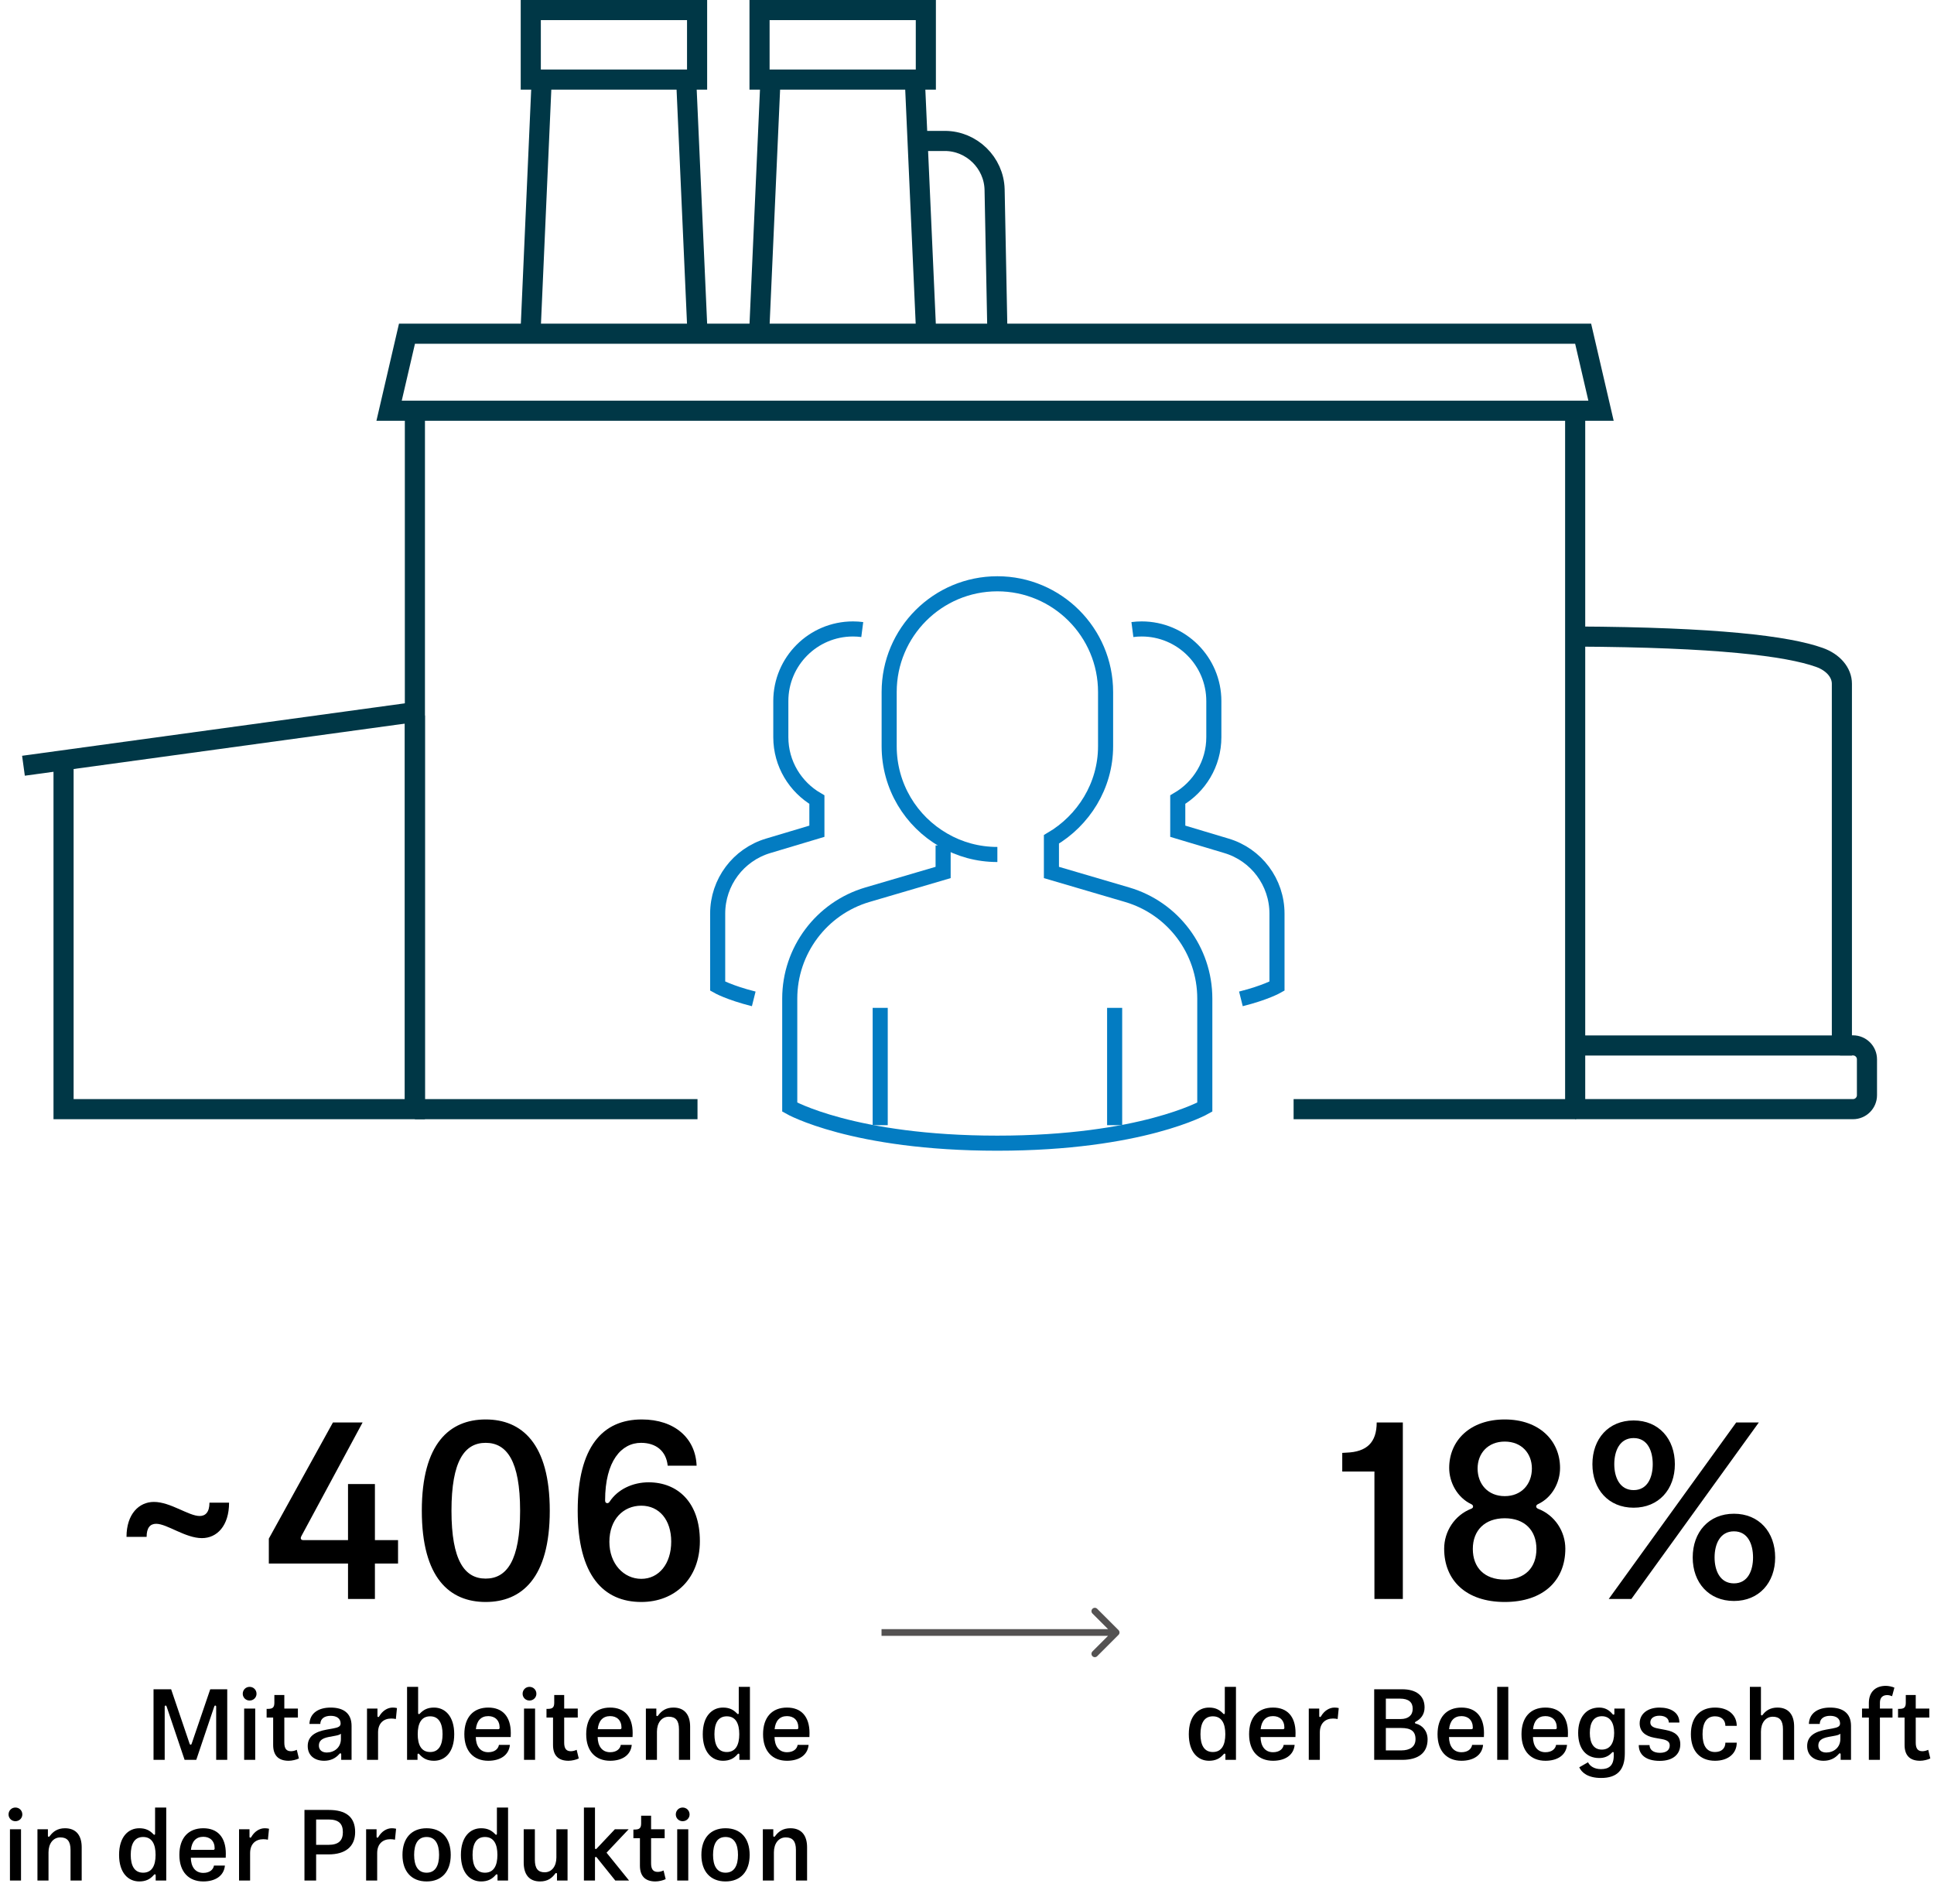 <svg width="577" height="568" viewBox="0 0 577 568" fill="none" xmlns="http://www.w3.org/2000/svg">
<path d="M470.903 311.885H549.518V203.97C549.518 200.654 546.956 197.579 542.766 196.102C533.271 192.726 512.2 190.104 470.18 189.893" stroke="#003746" stroke-width="6" stroke-miterlimit="10"/>
<path d="M275.964 42.045H281.902C289.86 42.045 296.522 48.526 296.733 56.514L297.577 99.59" stroke="#003746" stroke-width="6" stroke-miterlimit="10"/>
<path d="M469.944 330.878H552.84C555.131 330.878 557 329.009 557 326.718V316.017C557 313.726 555.131 311.857 552.84 311.857H548.951" stroke="#003746" stroke-width="6" stroke-miterlimit="10"/>
<path d="M229.861 23.959L226.485 99.56" stroke="#003746" stroke-width="6" stroke-miterlimit="10"/>
<path d="M276.325 99.546L272.949 24.006" stroke="#003746" stroke-width="6" stroke-miterlimit="10"/>
<path d="M161.607 23.865L158.261 99.557" stroke="#003746" stroke-width="6" stroke-miterlimit="10"/>
<path d="M208.102 99.557L204.726 23.865" stroke="#003746" stroke-width="6" stroke-miterlimit="10"/>
<path d="M123.784 330.87V122.516" stroke="#003746" stroke-width="6" stroke-miterlimit="10"/>
<path d="M469.944 122.516V330.87" stroke="#003746" stroke-width="6" stroke-miterlimit="10"/>
<path d="M472.324 99.555H121.418L116.083 122.524H477.659L472.324 99.555Z" stroke="#003746" stroke-width="6" stroke-miterlimit="10"/>
<path d="M18.963 227.277V330.882H123.773V213.441" stroke="#003746" stroke-width="6" stroke-miterlimit="10"/>
<path d="M7 228.436L123.777 212.43" stroke="#003746" stroke-width="6" stroke-miterlimit="10"/>
<path d="M207.972 3H158.355V23.739H207.972V3Z" stroke="#003746" stroke-width="6" stroke-miterlimit="10"/>
<path d="M276.22 3H226.604V23.739H276.22V3Z" stroke="#003746" stroke-width="6" stroke-miterlimit="10"/>
<path d="M262.604 300.664V335.661" stroke="#037CC2" stroke-width="4.5" stroke-miterlimit="10"/>
<path d="M332.548 300.664V335.661" stroke="#037CC2" stroke-width="4.5" stroke-miterlimit="10"/>
<path d="M297.562 254.91C291.714 254.91 286.258 253.372 281.525 250.629C271.789 245.053 265.278 234.593 265.278 222.596V206.438C265.278 188.593 279.747 174.154 297.562 174.154C315.377 174.154 329.846 188.623 329.846 206.438V222.596C329.846 234.442 323.245 244.781 313.689 250.388V260.275L336.267 266.907C350.012 270.946 359.447 283.547 359.447 297.895V330.27C359.447 330.27 340.607 341.031 297.532 341.031C254.456 341.031 235.616 330.27 235.616 330.27V297.895C235.616 283.577 245.081 270.946 258.797 266.907L281.375 260.275V252.197" stroke="#037CC2" stroke-width="4.5" stroke-miterlimit="10"/>
<path d="M224.876 297.984C217.551 296.145 214.114 294.186 214.114 294.186V272.542C214.114 263.198 220.264 254.968 229.216 252.316L243.716 247.975V238.54C237.295 234.802 232.954 227.869 232.954 219.911V209.15C232.954 197.273 242.6 187.627 254.477 187.627C255.411 187.627 256.316 187.687 257.25 187.808" stroke="#037CC2" stroke-width="4.5" stroke-miterlimit="10"/>
<path d="M370.22 297.984C377.545 296.145 380.982 294.186 380.982 294.186V272.542C380.982 263.198 374.832 254.968 365.88 252.316L351.38 247.975V238.54C357.801 234.802 362.142 227.869 362.142 219.911V209.15C362.142 197.273 352.496 187.627 340.619 187.627C339.684 187.627 338.78 187.687 337.846 187.808" stroke="#037CC2" stroke-width="4.5" stroke-miterlimit="10"/>
<path d="M123.784 330.885H208.097" stroke="#003746" stroke-width="6" stroke-miterlimit="10"/>
<path d="M385.941 330.885H470.224" stroke="#003746" stroke-width="6" stroke-miterlimit="10"/>
<path d="M43.742 458.475H37.742C37.742 451.65 41.492 448.05 45.917 448.05C50.867 448.05 56.267 452.25 59.567 452.25C61.292 452.25 62.492 451.125 62.492 448.275H68.342C68.342 455.175 64.742 458.85 60.242 458.85C55.292 458.85 49.817 454.575 46.592 454.575C44.792 454.575 43.742 455.775 43.742 458.475ZM80.204 466.425V459L99.329 424.35H108.179L89.954 458.175C89.879 458.325 89.729 458.625 89.729 458.85C89.729 459.225 90.029 459.45 90.479 459.45H103.829V442.725H111.854V459.45H118.754V466.425H111.854V477H103.829V466.425H80.204ZM144.896 430.425C138.596 430.425 134.696 435.825 134.696 450.675C134.696 465.525 138.596 470.925 144.896 470.925C151.196 470.925 155.171 465.525 155.171 450.675C155.171 435.825 151.196 430.425 144.896 430.425ZM144.896 477.9C134.171 477.9 125.846 470.775 125.846 450.675C125.846 430.575 134.171 423.45 144.896 423.45C155.621 423.45 164.021 430.575 164.021 450.675C164.021 470.775 155.621 477.9 144.896 477.9ZM180.53 447.6C180.53 448.125 180.755 448.425 181.205 448.425C181.505 448.425 181.73 448.2 181.88 447.975C184.28 444.3 188.78 442.2 193.505 442.2C202.13 442.2 208.805 448.125 208.805 459.75C208.805 470.925 201.38 477.9 191.33 477.9C180.08 477.9 172.355 470.025 172.355 450.675C172.355 431.625 179.78 423.45 191.48 423.45C201.305 423.45 207.53 429.075 207.83 437.25H199.205C198.755 432.825 195.68 430.425 191.255 430.425C185.405 430.425 180.53 435.825 180.53 447.6ZM200.255 459.9C200.255 453.375 196.655 449.175 191.33 449.175C186.005 449.175 181.805 453.225 181.805 459.975C181.805 466.5 186.08 471 191.33 471C196.58 471 200.255 466.5 200.255 459.9Z" fill="black"/>
<path d="M64.496 525V509.1C64.496 508.92 64.376 508.8 64.226 508.8C64.076 508.8 63.986 508.89 63.926 509.07L58.556 525H55.076L49.706 509.07C49.646 508.89 49.556 508.8 49.406 508.8C49.256 508.8 49.136 508.92 49.136 509.1V525H45.806V503.94H51.056L56.576 520.2C56.636 520.38 56.726 520.47 56.876 520.47C57.026 520.47 57.116 520.38 57.176 520.2L62.726 503.94H67.796V525H64.496ZM72.843 509.7H76.143V525H72.843V509.7ZM72.423 505.29C72.423 504.12 73.323 503.22 74.463 503.22C75.633 503.22 76.533 504.12 76.533 505.29C76.533 506.4 75.633 507.3 74.463 507.3C73.323 507.3 72.423 506.4 72.423 505.29ZM86.116 525.27C82.936 525.27 81.496 523.53 81.496 520.56V512.37H79.546V509.79H79.876C81.286 509.79 81.856 509.43 81.856 507.96V505.65H84.826V509.7H88.876V512.37H84.826V519.84C84.826 521.49 85.336 522.42 86.806 522.42C87.376 522.42 87.976 522.27 88.546 522L89.176 524.58C88.396 524.97 87.106 525.27 86.116 525.27ZM101.709 518.76V517.2C101.319 517.56 100.629 517.71 99.609 517.89L98.139 518.16C95.949 518.58 95.139 519.39 95.139 520.74C95.139 521.97 95.979 522.81 97.509 522.81C99.669 522.81 101.709 521.37 101.709 518.76ZM104.889 525H101.799V523.38C101.799 523.17 101.709 523.05 101.559 523.05C101.409 523.05 101.349 523.11 101.169 523.32C100.059 524.58 98.559 525.27 96.699 525.27C93.879 525.27 91.809 523.71 91.809 520.89C91.809 517.95 93.999 516.6 97.479 515.97L99.339 515.64C100.989 515.34 101.619 515.01 101.619 514.14C101.619 512.7 100.509 511.86 98.649 511.86C96.879 511.86 95.589 512.67 95.559 514.29H92.319C92.439 511.08 94.989 509.4 98.649 509.4C102.429 509.4 104.889 511.05 104.889 514.86V525ZM113.183 511.95C114.113 510.36 115.613 509.4 117.173 509.4C117.623 509.4 118.103 509.46 118.433 509.55L118.103 512.82C117.773 512.73 117.203 512.67 116.723 512.67C114.443 512.67 112.793 514.08 112.793 516.81V525H109.493V509.7H112.613V511.92C112.613 512.1 112.703 512.22 112.853 512.22C113.003 512.22 113.063 512.13 113.183 511.95ZM125.136 523.35C125.016 523.23 124.956 523.14 124.806 523.14C124.656 523.14 124.566 523.26 124.566 523.44V525H121.446V503.22H124.746V511.05C124.746 511.23 124.836 511.35 124.986 511.35C125.136 511.35 125.196 511.26 125.316 511.14C126.426 510 127.626 509.4 129.486 509.4C132.786 509.4 135.516 511.98 135.516 517.35C135.516 522.72 132.786 525.27 129.486 525.27C127.536 525.27 126.246 524.61 125.136 523.35ZM128.346 522.66C130.956 522.66 132.036 520.5 132.036 517.35C132.036 514.17 130.956 512.01 128.346 512.01C125.676 512.01 124.626 514.17 124.626 517.35C124.626 520.5 125.676 522.66 128.346 522.66ZM138.533 517.35C138.533 512.28 141.233 509.4 145.673 509.4C149.933 509.4 152.393 512.07 152.393 516.99C152.393 517.41 152.393 517.77 152.363 518.19H141.953C141.983 520.74 143.153 522.72 145.673 522.72C147.623 522.72 148.673 521.7 148.853 520.53H152.123C151.823 523.71 149.123 525.27 145.673 525.27C141.383 525.27 138.533 522.48 138.533 517.35ZM141.983 515.85H148.673C148.883 515.85 149.063 515.73 149.063 515.43C149.063 513.18 147.683 511.95 145.673 511.95C143.483 511.95 142.223 513.36 141.983 515.85ZM156.339 509.7H159.639V525H156.339V509.7ZM155.919 505.29C155.919 504.12 156.819 503.22 157.959 503.22C159.129 503.22 160.029 504.12 160.029 505.29C160.029 506.4 159.129 507.3 157.959 507.3C156.819 507.3 155.919 506.4 155.919 505.29ZM169.612 525.27C166.432 525.27 164.992 523.53 164.992 520.56V512.37H163.042V509.79H163.372C164.782 509.79 165.352 509.43 165.352 507.96V505.65H168.322V509.7H172.372V512.37H168.322V519.84C168.322 521.49 168.832 522.42 170.302 522.42C170.872 522.42 171.472 522.27 172.042 522L172.672 524.58C171.892 524.97 170.602 525.27 169.612 525.27ZM174.89 517.35C174.89 512.28 177.59 509.4 182.03 509.4C186.29 509.4 188.75 512.07 188.75 516.99C188.75 517.41 188.75 517.77 188.72 518.19H178.31C178.34 520.74 179.51 522.72 182.03 522.72C183.98 522.72 185.03 521.7 185.21 520.53H188.48C188.18 523.71 185.48 525.27 182.03 525.27C177.74 525.27 174.89 522.48 174.89 517.35ZM178.34 515.85H185.03C185.24 515.85 185.42 515.73 185.42 515.43C185.42 513.18 184.04 511.95 182.03 511.95C179.84 511.95 178.58 513.36 178.34 515.85ZM196.386 511.71C197.346 510.42 198.666 509.4 200.916 509.4C204.246 509.4 205.896 511.56 205.896 515.07V525H202.566V515.85C202.566 513.27 201.576 512.13 199.536 512.13C197.376 512.13 195.996 513.99 195.996 516.57V525H192.696V509.7H195.816V511.65C195.816 511.83 195.906 511.95 196.056 511.95C196.206 511.95 196.296 511.83 196.386 511.71ZM220.017 523.35C218.937 524.61 217.617 525.27 215.697 525.27C212.397 525.27 209.667 522.72 209.667 517.35C209.667 511.98 212.397 509.4 215.697 509.4C217.557 509.4 218.757 510 219.867 511.14C219.987 511.26 220.047 511.35 220.167 511.35C220.317 511.35 220.407 511.23 220.407 511.05V503.22H223.737V525H220.587V523.44C220.587 523.26 220.497 523.14 220.347 523.14C220.197 523.14 220.137 523.23 220.017 523.35ZM216.837 522.66C219.507 522.66 220.557 520.5 220.557 517.35C220.557 514.17 219.507 512.01 216.837 512.01C214.197 512.01 213.147 514.17 213.147 517.35C213.147 520.5 214.197 522.66 216.837 522.66ZM227.654 517.35C227.654 512.28 230.354 509.4 234.794 509.4C239.054 509.4 241.514 512.07 241.514 516.99C241.514 517.41 241.514 517.77 241.484 518.19H231.074C231.104 520.74 232.274 522.72 234.794 522.72C236.744 522.72 237.794 521.7 237.974 520.53H241.244C240.944 523.71 238.244 525.27 234.794 525.27C230.504 525.27 227.654 522.48 227.654 517.35ZM231.104 515.85H237.794C238.004 515.85 238.184 515.73 238.184 515.43C238.184 513.18 236.804 511.95 234.794 511.95C232.604 511.95 231.344 513.36 231.104 515.85ZM2.97 545.7H6.27V561H2.97V545.7ZM2.55 541.29C2.55 540.12 3.45 539.22 4.59 539.22C5.76 539.22 6.66 540.12 6.66 541.29C6.66 542.4 5.76 543.3 4.59 543.3C3.45 543.3 2.55 542.4 2.55 541.29ZM14.863 547.71C15.823 546.42 17.143 545.4 19.393 545.4C22.723 545.4 24.373 547.56 24.373 551.07V561H21.043V551.85C21.043 549.27 20.053 548.13 18.013 548.13C15.853 548.13 14.473 549.99 14.473 552.57V561H11.173V545.7H14.293V547.65C14.293 547.83 14.383 547.95 14.533 547.95C14.683 547.95 14.773 547.83 14.863 547.71ZM45.877 559.35C44.797 560.61 43.477 561.27 41.557 561.27C38.257 561.27 35.527 558.72 35.527 553.35C35.527 547.98 38.257 545.4 41.557 545.4C43.417 545.4 44.617 546 45.727 547.14C45.847 547.26 45.907 547.35 46.027 547.35C46.177 547.35 46.267 547.23 46.267 547.05V539.22H49.597V561H46.447V559.44C46.447 559.26 46.357 559.14 46.207 559.14C46.057 559.14 45.997 559.23 45.877 559.35ZM42.697 558.66C45.367 558.66 46.417 556.5 46.417 553.35C46.417 550.17 45.367 548.01 42.697 548.01C40.057 548.01 39.007 550.17 39.007 553.35C39.007 556.5 40.057 558.66 42.697 558.66ZM53.513 553.35C53.513 548.28 56.213 545.4 60.653 545.4C64.913 545.4 67.373 548.07 67.373 552.99C67.373 553.41 67.373 553.77 67.343 554.19H56.933C56.963 556.74 58.133 558.72 60.653 558.72C62.603 558.72 63.653 557.7 63.833 556.53H67.103C66.803 559.71 64.103 561.27 60.653 561.27C56.363 561.27 53.513 558.48 53.513 553.35ZM56.963 551.85H63.653C63.863 551.85 64.043 551.73 64.043 551.43C64.043 549.18 62.663 547.95 60.653 547.95C58.463 547.95 57.203 549.36 56.963 551.85ZM75.009 547.95C75.939 546.36 77.439 545.4 78.999 545.4C79.449 545.4 79.929 545.46 80.259 545.55L79.929 548.82C79.599 548.73 79.029 548.67 78.549 548.67C76.269 548.67 74.619 550.08 74.619 552.81V561H71.319V545.7H74.439V547.92C74.439 548.1 74.529 548.22 74.679 548.22C74.829 548.22 74.889 548.13 75.009 547.95ZM90.835 561V539.94H98.095C103.075 539.94 105.955 541.92 105.955 546.54C105.955 550.98 102.925 553.2 98.035 553.2H94.315V561H90.835ZM94.315 550.35H98.005C101.005 550.35 102.295 549.09 102.295 546.57C102.295 543.96 100.975 542.79 98.005 542.79H94.315V550.35ZM112.92 547.95C113.85 546.36 115.35 545.4 116.91 545.4C117.36 545.4 117.84 545.46 118.17 545.55L117.84 548.82C117.51 548.73 116.94 548.67 116.46 548.67C114.18 548.67 112.53 550.08 112.53 552.81V561H109.23V545.7H112.35V547.92C112.35 548.1 112.44 548.22 112.59 548.22C112.74 548.22 112.8 548.13 112.92 547.95ZM127.275 561.27C122.835 561.27 120.075 558.36 120.075 553.35C120.075 548.31 122.835 545.4 127.275 545.4C131.745 545.4 134.475 548.31 134.475 553.35C134.475 558.36 131.745 561.27 127.275 561.27ZM127.275 558.66C129.915 558.66 130.995 556.5 130.995 553.35C130.995 550.17 129.915 548.01 127.275 548.01C124.635 548.01 123.555 550.17 123.555 553.35C123.555 556.5 124.635 558.66 127.275 558.66ZM147.859 559.35C146.779 560.61 145.459 561.27 143.539 561.27C140.239 561.27 137.509 558.72 137.509 553.35C137.509 547.98 140.239 545.4 143.539 545.4C145.399 545.4 146.599 546 147.709 547.14C147.829 547.26 147.889 547.35 148.009 547.35C148.159 547.35 148.249 547.23 148.249 547.05V539.22H151.579V561H148.429V559.44C148.429 559.26 148.339 559.14 148.189 559.14C148.039 559.14 147.979 559.23 147.859 559.35ZM144.679 558.66C147.349 558.66 148.399 556.5 148.399 553.35C148.399 550.17 147.349 548.01 144.679 548.01C142.039 548.01 140.989 550.17 140.989 553.35C140.989 556.5 142.039 558.66 144.679 558.66ZM165.605 558.99C164.675 560.25 163.385 561.27 161.135 561.27C157.835 561.27 156.245 559.14 156.245 555.63V545.7H159.575V554.82C159.575 557.4 160.505 558.54 162.485 558.54C164.645 558.54 165.995 556.71 165.995 554.13V545.7H169.325V561H166.175V559.05C166.175 558.87 166.085 558.75 165.935 558.75C165.785 558.75 165.695 558.87 165.605 558.99ZM183.57 561L178.02 554.1C177.93 554.01 177.87 553.95 177.75 553.95C177.63 553.95 177.51 554.04 177.51 554.22V561H174.21V539.22H177.51V551.34C177.51 551.52 177.63 551.61 177.75 551.61C177.87 551.61 177.93 551.55 177.99 551.49L183.45 545.7H187.56L180.96 552.69L187.68 561H183.57ZM195.54 561.27C192.36 561.27 190.92 559.53 190.92 556.56V548.37H188.97V545.79H189.3C190.71 545.79 191.28 545.43 191.28 543.96V541.65H194.25V545.7H198.3V548.37H194.25V555.84C194.25 557.49 194.76 558.42 196.23 558.42C196.8 558.42 197.4 558.27 197.97 558L198.6 560.58C197.82 560.97 196.53 561.27 195.54 561.27ZM202.042 545.7H205.342V561H202.042V545.7ZM201.622 541.29C201.622 540.12 202.522 539.22 203.662 539.22C204.832 539.22 205.732 540.12 205.732 541.29C205.732 542.4 204.832 543.3 203.662 543.3C202.522 543.3 201.622 542.4 201.622 541.29ZM216.455 561.27C212.015 561.27 209.255 558.36 209.255 553.35C209.255 548.31 212.015 545.4 216.455 545.4C220.925 545.4 223.655 548.31 223.655 553.35C223.655 558.36 220.925 561.27 216.455 561.27ZM216.455 558.66C219.095 558.66 220.175 556.5 220.175 553.35C220.175 550.17 219.095 548.01 216.455 548.01C213.815 548.01 212.735 550.17 212.735 553.35C212.735 556.5 213.815 558.66 216.455 558.66ZM231.279 547.71C232.239 546.42 233.559 545.4 235.809 545.4C239.139 545.4 240.789 547.56 240.789 551.07V561H237.459V551.85C237.459 549.27 236.469 548.13 234.429 548.13C232.269 548.13 230.889 549.99 230.889 552.57V561H227.589V545.7H230.709V547.65C230.709 547.83 230.799 547.95 230.949 547.95C231.099 547.95 231.189 547.83 231.279 547.71Z" fill="black"/>
<path d="M333.707 487.707C334.098 487.317 334.098 486.683 333.707 486.293L327.343 479.929C326.953 479.538 326.319 479.538 325.929 479.929C325.538 480.319 325.538 480.953 325.929 481.343L331.586 487L325.929 492.657C325.538 493.047 325.538 493.681 325.929 494.071C326.319 494.462 326.953 494.462 327.343 494.071L333.707 487.707ZM263 487V488H333V487V486H263V487Z" fill="#545252"/>
<path d="M418.53 477H410.055V438.975H400.455V433.425C400.53 433.425 401.655 433.35 401.73 433.35C407.73 433.125 410.73 430.35 410.73 424.35H418.53V477ZM448.934 452.925C443.009 452.925 439.409 456.525 439.409 462.075C439.409 467.625 442.859 471.225 448.934 471.225C455.009 471.225 458.384 467.625 458.384 462.075C458.384 456.525 454.859 452.925 448.934 452.925ZM448.934 430.05C443.909 430.05 440.834 433.575 440.834 438.075C440.834 442.725 443.909 446.325 448.934 446.325C453.959 446.325 457.034 442.725 457.034 438.075C457.034 433.575 453.959 430.05 448.934 430.05ZM448.934 477.9C437.384 477.9 430.859 471.45 430.859 462C430.859 456.9 433.934 452.025 438.959 450.075C439.334 449.925 439.484 449.7 439.484 449.4C439.484 449.1 439.259 448.875 438.959 448.725C434.684 446.7 432.359 442.125 432.359 437.925C432.359 429.75 438.584 423.45 448.934 423.45C459.209 423.45 465.434 429.75 465.434 437.925C465.434 442.125 463.184 446.7 458.834 448.725C458.534 448.875 458.309 449.1 458.309 449.4C458.309 449.7 458.534 449.925 458.834 450.075C463.934 452.025 467.009 456.9 467.009 462C467.009 471.45 460.484 477.9 448.934 477.9ZM487.387 449.775C479.887 449.775 475.087 444.3 475.087 436.8C475.087 429.225 479.887 423.75 487.387 423.75C494.887 423.75 499.687 429.225 499.687 436.8C499.687 444.3 494.887 449.775 487.387 449.775ZM487.387 444.525C491.587 444.525 493.087 440.625 493.087 436.8C493.087 432.9 491.587 429 487.387 429C483.187 429 481.612 432.9 481.612 436.8C481.612 440.625 483.187 444.525 487.387 444.525ZM517.987 424.35H524.737L486.712 477H479.962L517.987 424.35ZM517.312 477.6C509.812 477.6 505.012 472.125 505.012 464.625C505.012 457.05 509.812 451.575 517.312 451.575C524.812 451.575 529.612 457.05 529.612 464.625C529.612 472.125 524.812 477.6 517.312 477.6ZM517.312 472.35C521.512 472.35 523.012 468.45 523.012 464.625C523.012 460.725 521.512 456.825 517.312 456.825C513.112 456.825 511.537 460.725 511.537 464.625C511.537 468.45 513.112 472.35 517.312 472.35Z" fill="black"/>
<path d="M365.025 523.35C363.945 524.61 362.625 525.27 360.705 525.27C357.405 525.27 354.675 522.72 354.675 517.35C354.675 511.98 357.405 509.4 360.705 509.4C362.565 509.4 363.765 510 364.875 511.14C364.995 511.26 365.055 511.35 365.175 511.35C365.325 511.35 365.415 511.23 365.415 511.05V503.22H368.745V525H365.595V523.44C365.595 523.26 365.505 523.14 365.355 523.14C365.205 523.14 365.145 523.23 365.025 523.35ZM361.845 522.66C364.515 522.66 365.565 520.5 365.565 517.35C365.565 514.17 364.515 512.01 361.845 512.01C359.205 512.01 358.155 514.17 358.155 517.35C358.155 520.5 359.205 522.66 361.845 522.66ZM372.661 517.35C372.661 512.28 375.361 509.4 379.801 509.4C384.061 509.4 386.521 512.07 386.521 516.99C386.521 517.41 386.521 517.77 386.491 518.19H376.081C376.111 520.74 377.281 522.72 379.801 522.72C381.751 522.72 382.801 521.7 382.981 520.53H386.251C385.951 523.71 383.251 525.27 379.801 525.27C375.511 525.27 372.661 522.48 372.661 517.35ZM376.111 515.85H382.801C383.011 515.85 383.191 515.73 383.191 515.43C383.191 513.18 381.811 511.95 379.801 511.95C377.611 511.95 376.351 513.36 376.111 515.85ZM394.158 511.95C395.088 510.36 396.588 509.4 398.148 509.4C398.598 509.4 399.078 509.46 399.408 509.55L399.078 512.82C398.748 512.73 398.178 512.67 397.698 512.67C395.418 512.67 393.768 514.08 393.768 516.81V525H390.468V509.7H393.588V511.92C393.588 512.1 393.678 512.22 393.828 512.22C393.978 512.22 394.038 512.13 394.158 511.95ZM409.984 525V503.94H418.324C422.584 503.94 425.014 505.89 425.014 509.34C425.014 511.5 423.874 512.82 422.344 513.63C422.224 513.69 422.134 513.78 422.134 513.9C422.134 514.05 422.224 514.14 422.374 514.17C424.384 514.65 425.914 516.39 425.914 518.88C425.914 522.93 423.154 525 418.324 525H409.984ZM418.024 515.49H413.464V522.18H418.024C420.634 522.18 422.314 521.1 422.314 518.82C422.314 516.42 420.904 515.49 418.024 515.49ZM417.664 506.73H413.464V512.82H417.874C420.184 512.82 421.474 511.68 421.474 509.76C421.474 507.81 420.274 506.73 417.664 506.73ZM428.882 517.35C428.882 512.28 431.582 509.4 436.022 509.4C440.282 509.4 442.742 512.07 442.742 516.99C442.742 517.41 442.742 517.77 442.712 518.19H432.302C432.332 520.74 433.502 522.72 436.022 522.72C437.972 522.72 439.022 521.7 439.202 520.53H442.472C442.172 523.71 439.472 525.27 436.022 525.27C431.732 525.27 428.882 522.48 428.882 517.35ZM432.332 515.85H439.022C439.232 515.85 439.412 515.73 439.412 515.43C439.412 513.18 438.032 511.95 436.022 511.95C433.832 511.95 432.572 513.36 432.332 515.85ZM446.689 503.22H449.989V525H446.689V503.22ZM453.931 517.35C453.931 512.28 456.631 509.4 461.071 509.4C465.331 509.4 467.791 512.07 467.791 516.99C467.791 517.41 467.791 517.77 467.761 518.19H457.351C457.381 520.74 458.551 522.72 461.071 522.72C463.021 522.72 464.071 521.7 464.251 520.53H467.521C467.221 523.71 464.521 525.27 461.071 525.27C456.781 525.27 453.931 522.48 453.931 517.35ZM457.381 515.85H464.071C464.281 515.85 464.461 515.73 464.461 515.43C464.461 513.18 463.081 511.95 461.071 511.95C458.881 511.95 457.621 513.36 457.381 515.85ZM481.577 516.96C481.577 513.87 480.317 511.98 477.917 511.98C475.487 511.98 474.317 513.87 474.317 516.96C474.317 520.05 475.487 521.94 477.887 521.94C480.317 521.94 481.577 520.05 481.577 516.96ZM480.827 522.93C479.867 523.95 478.637 524.46 477.077 524.46C473.207 524.46 470.837 521.67 470.837 516.96C470.837 512.37 473.177 509.4 477.107 509.4C478.817 509.4 480.047 510.12 481.037 511.29C481.157 511.44 481.277 511.53 481.397 511.53C481.547 511.53 481.637 511.41 481.637 511.23V509.7H484.757V523.05C484.757 528.09 482.417 530.4 477.677 530.4C473.687 530.4 471.857 528.75 471.167 527.22L473.777 525.72C474.377 526.95 475.757 527.76 477.647 527.76C479.927 527.76 481.457 526.8 481.457 523.71V522.96C481.457 522.75 481.337 522.66 481.217 522.66C481.097 522.66 481.007 522.72 480.827 522.93ZM495.097 509.4C498.367 509.4 501.037 510.81 501.037 513.87H497.887C497.887 512.55 496.687 511.83 495.067 511.83C493.477 511.83 492.367 512.58 492.367 513.81C492.367 514.74 492.967 515.34 494.647 515.64L496.987 516.09C499.717 516.6 501.307 517.8 501.307 520.38C501.307 523.38 499.087 525.3 495.187 525.3C491.047 525.3 488.917 523.47 488.917 520.59H492.127C492.157 521.88 493.117 522.9 495.247 522.9C497.167 522.9 498.157 522.03 498.157 520.71C498.157 519.63 497.437 519.12 495.877 518.82L493.537 518.4C490.777 517.89 489.187 516.48 489.187 514.11C489.187 511.23 491.617 509.4 495.097 509.4ZM507.948 517.35C507.948 520.53 509.028 522.66 511.668 522.66C513.618 522.66 514.758 521.55 514.758 519.87H518.148C518.148 523.05 515.658 525.27 511.668 525.27C507.168 525.27 504.468 522.36 504.468 517.35C504.468 512.31 507.168 509.4 511.668 509.4C515.658 509.4 518.148 511.65 518.148 514.86H514.758C514.758 513.15 513.618 512.01 511.668 512.01C509.028 512.01 507.948 514.14 507.948 517.35ZM525.939 511.5C526.809 510.33 528.189 509.4 530.289 509.4C533.619 509.4 535.269 511.56 535.269 515.07V525H531.939V515.85C531.939 513.27 530.949 512.13 528.909 512.13C526.749 512.13 525.369 513.99 525.369 516.57V525H522.069V503.22H525.369V511.44C525.369 511.62 525.459 511.74 525.609 511.74C525.759 511.74 525.849 511.62 525.939 511.5ZM549.06 518.76V517.2C548.67 517.56 547.98 517.71 546.96 517.89L545.49 518.16C543.3 518.58 542.49 519.39 542.49 520.74C542.49 521.97 543.33 522.81 544.86 522.81C547.02 522.81 549.06 521.37 549.06 518.76ZM552.24 525H549.15V523.38C549.15 523.17 549.06 523.05 548.91 523.05C548.76 523.05 548.7 523.11 548.52 523.32C547.41 524.58 545.91 525.27 544.05 525.27C541.23 525.27 539.16 523.71 539.16 520.89C539.16 517.95 541.35 516.6 544.83 515.97L546.69 515.64C548.34 515.34 548.97 515.01 548.97 514.14C548.97 512.7 547.86 511.86 546 511.86C544.23 511.86 542.94 512.67 542.91 514.29H539.67C539.79 511.08 542.34 509.4 546 509.4C549.78 509.4 552.24 511.05 552.24 514.86V525ZM560.865 525H557.565V512.37H555.525V509.7H557.565V508.02C557.565 504.84 559.455 502.92 562.635 502.92C563.445 502.92 564.555 503.16 565.185 503.46L564.495 506.01C564.075 505.83 563.565 505.68 563.025 505.68C561.765 505.68 560.865 506.37 560.865 507.93V509.7H564.615V512.37H560.865V525ZM572.843 525.27C569.663 525.27 568.223 523.53 568.223 520.56V512.37H566.273V509.79H566.603C568.013 509.79 568.583 509.43 568.583 507.96V505.65H571.553V509.7H575.603V512.37H571.553V519.84C571.553 521.49 572.063 522.42 573.533 522.42C574.103 522.42 574.703 522.27 575.273 522L575.903 524.58C575.123 524.97 573.833 525.27 572.843 525.27Z" fill="black"/>
</svg>
